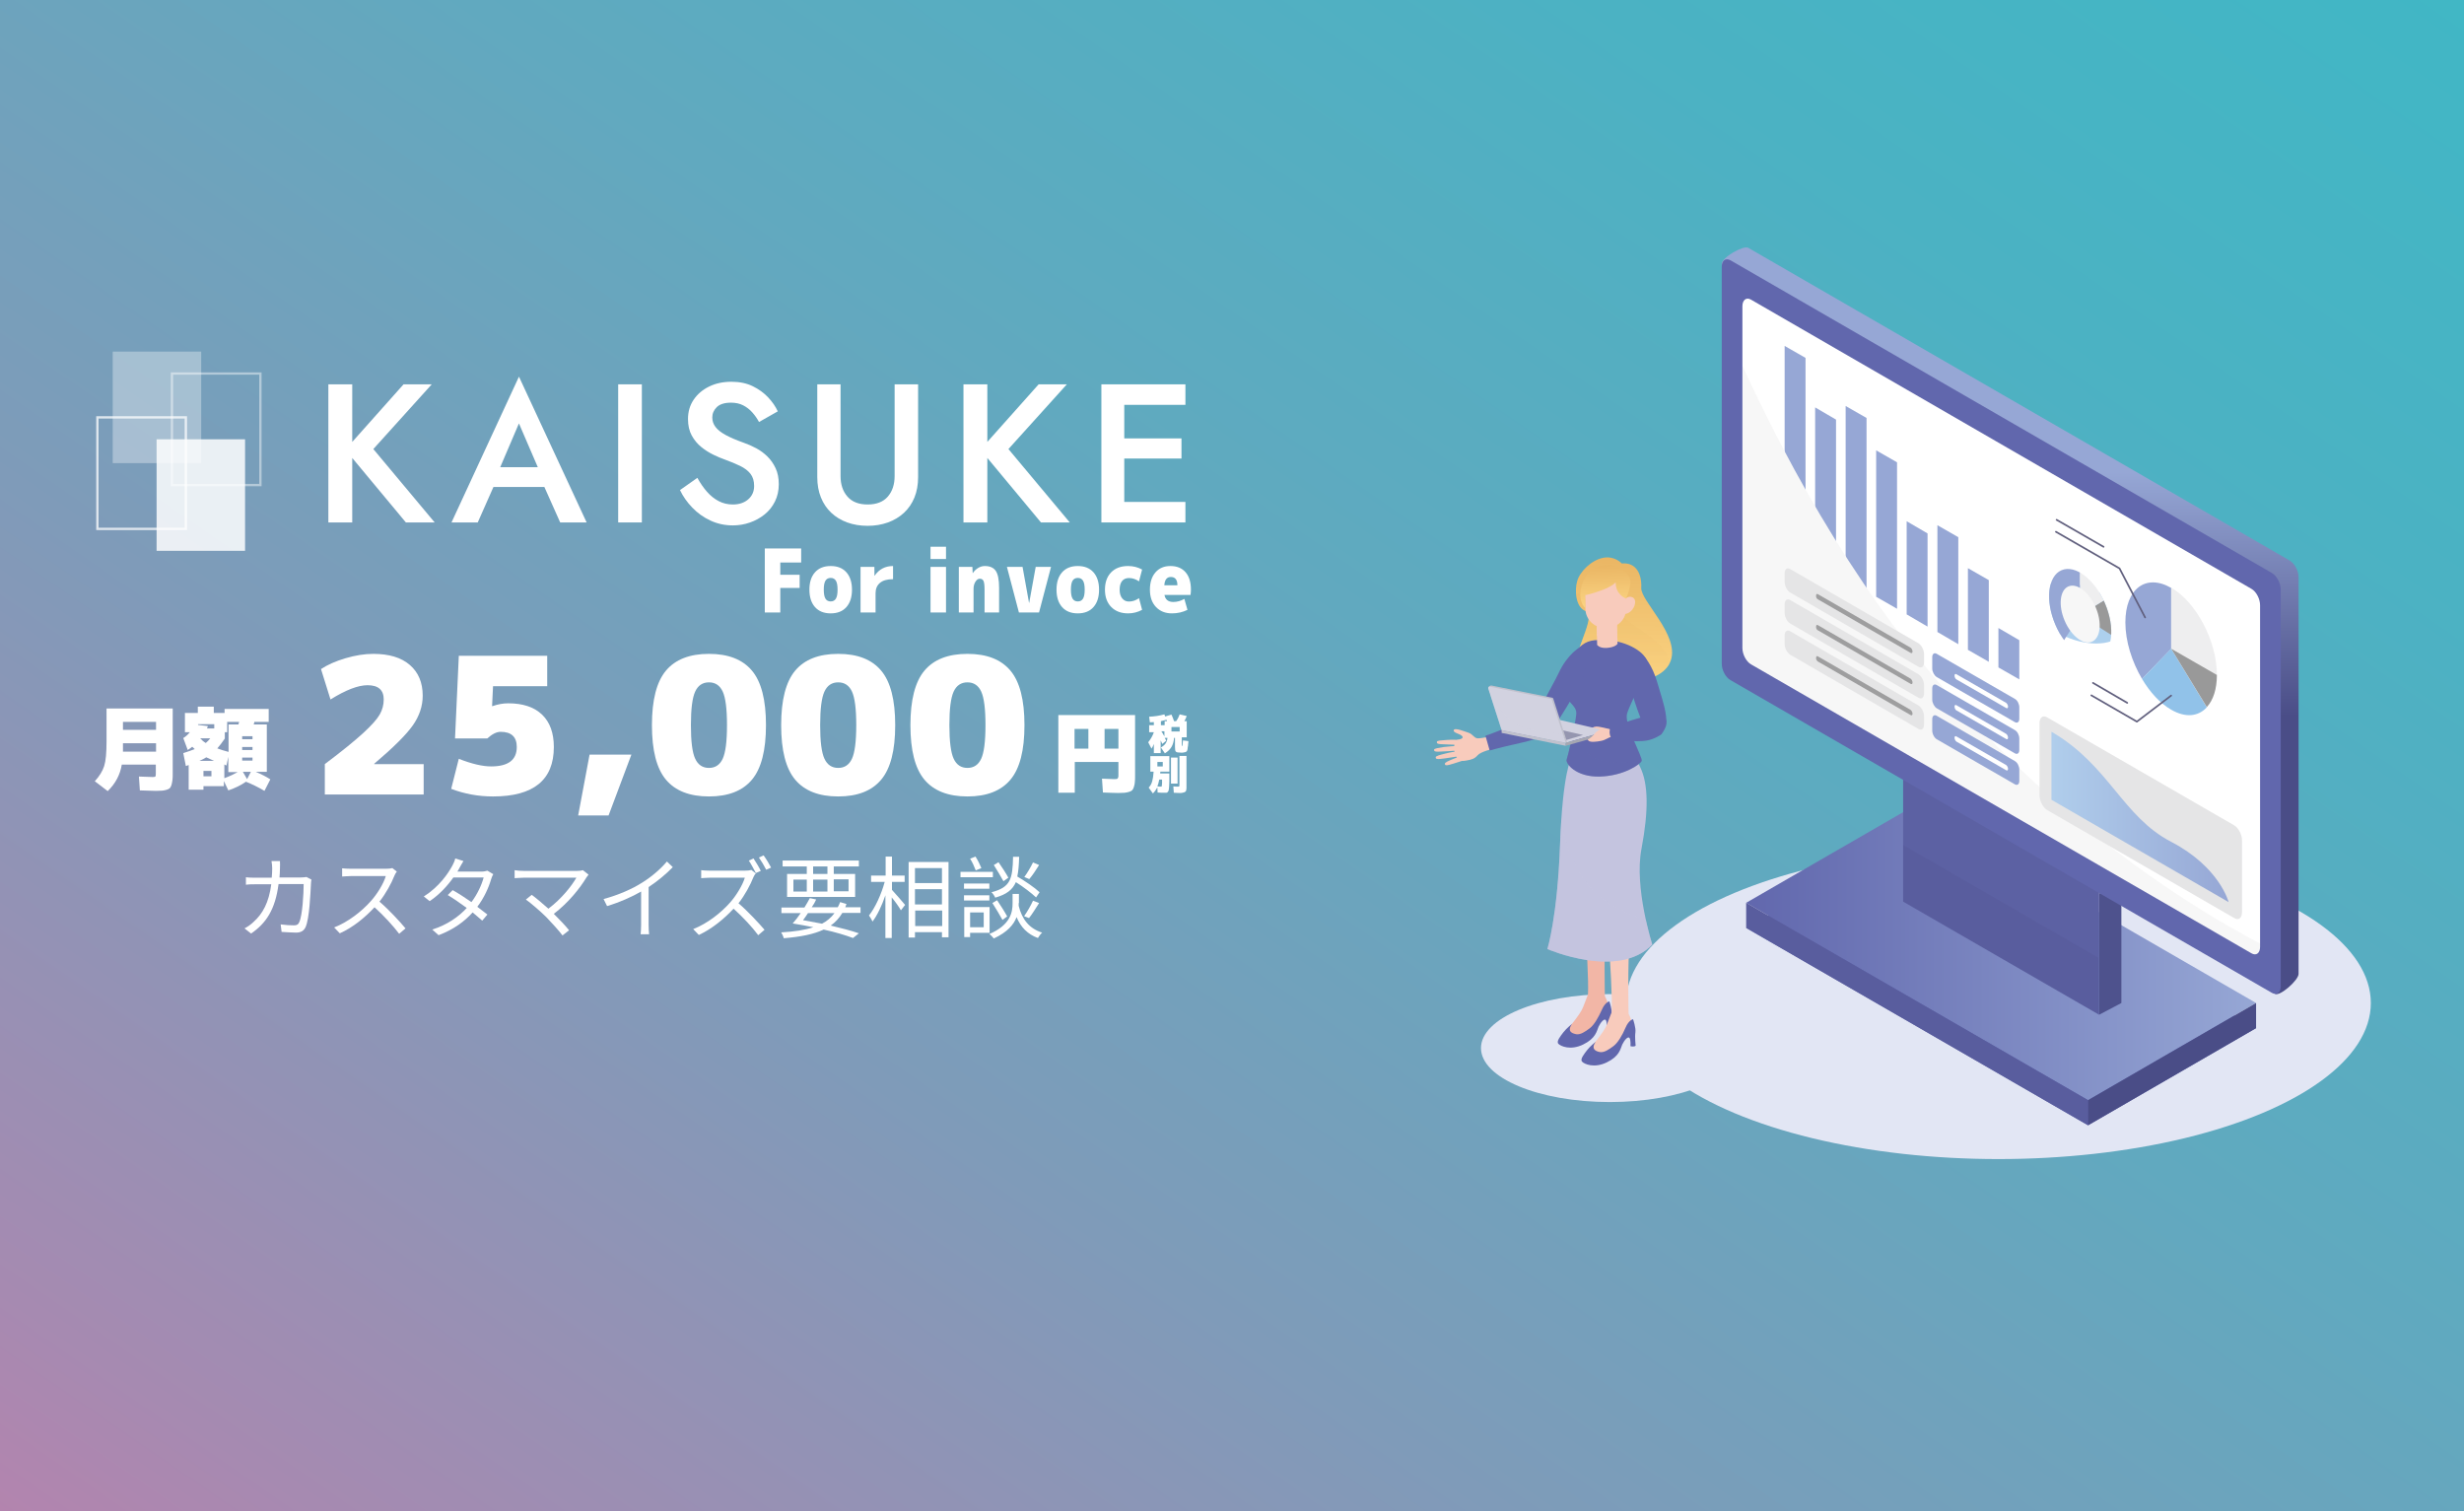<?xml version="1.0" encoding="utf-8"?>
<!-- Generator: Adobe Illustrator 28.1.0, SVG Export Plug-In . SVG Version: 6.00 Build 0)  -->
<svg version="1.1" id="レイヤー_1" xmlns="http://www.w3.org/2000/svg" xmlns:xlink="http://www.w3.org/1999/xlink" x="0px"
	 y="0px" viewBox="0 0 1050 644" style="enable-background:new 0 0 1050 644;" xml:space="preserve">
<rect x="0" y="0" width="1050" height="644" fill="#333333" stroke="none"/>
<style type="text/css">
	.st0{clip-path:url(#SVGID_00000091701692313401130080000002034283207180725138_);}
	.st1{fill:url(#SVGID_00000080925482735780360150000014108403850621495719_);}
	.st2{fill:#E2E6F4;}
	.st3{fill:#6167AD;}
	.st4{fill:url(#SVGID_00000034783996128837336820000004012827138727105468_);}
	.st5{fill:#4E528D;}
	.st6{fill:#595D9E;}
	.st7{opacity:0.35;fill:#6167AD;enable-background:new    ;}
	.st8{fill:url(#SVGID_00000083057758003723249420000014330480846360961673_);}
	.st9{fill:#FFFFFF;}
	.st10{fill:#96A7D5;}
	.st11{clip-path:url(#SVGID_00000005228986801632360020000001344682151087667615_);fill:#F7F7F7;}
	.st12{fill:#EEEEEF;}
	.st13{fill:#91C2E9;}
	.st14{fill:#999999;}
	.st15{fill:none;stroke:#61607E;stroke-width:0.731;stroke-linecap:round;stroke-linejoin:round;stroke-miterlimit:10;}
	.st16{clip-path:url(#SVGID_00000067937034061276782960000011666500086631257993_);fill:#ADD0EE;}
	.st17{clip-path:url(#SVGID_00000142174843279839756330000004787466393709560988_);fill:#96A7D5;}
	.st18{clip-path:url(#SVGID_00000071561556690368294380000014146980386754562724_);fill:#999999;}
	.st19{clip-path:url(#SVGID_00000170966361943516609450000007329074719279941306_);fill:#EEEEEF;}
	.st20{fill:#F7F7F7;}
	.st21{fill:#E5E5E6;}
	.st22{fill:#9E9E9F;}
	.st23{fill:url(#SVGID_00000179631523718554425540000017786950286544740776_);}
	.st24{fill:#4A4D87;}
	.st25{fill:#F2B6A6;}
	.st26{fill:#F8CBBC;}
	.st27{fill:#C4C4DF;}
	
		.st28{opacity:0.48;clip-path:url(#SVGID_00000059269920420024366370000001712694331801879178_);fill:#C4C4DF;enable-background:new    ;}
	.st29{fill:url(#SVGID_00000039092847927410530370000008740234841002692740_);}
	.st30{fill:url(#SVGID_00000166675025781354583890000018201594761476124576_);}
	
		.st31{opacity:0.3;clip-path:url(#SVGID_00000041273808014787271470000016406650331157549503_);fill:url(#SVGID_00000005268320517754509910000001279233243971910787_);enable-background:new    ;}
	
		.st32{opacity:0.32;clip-path:url(#SVGID_00000114776045807267948390000010307736716249936817_);fill:#6167AD;enable-background:new    ;}
	.st33{fill:url(#SVGID_00000109012262099189165120000001622642151718250894_);}
	.st34{fill:#D2D2E0;}
	.st35{fill:#9596AF;}
	.st36{fill:#C0C1CD;}
	
		.st37{opacity:0.42;clip-path:url(#SVGID_00000154385552250525597120000017581566926992536713_);fill:#D2D2E0;enable-background:new    ;}
	.st38{fill:#A6A7B2;}
	.st39{opacity:0.84;fill:#FFFFFF;}
	.st40{opacity:0.34;fill:#FFFFFF;}
	.st41{opacity:0.74;fill:none;stroke:#FFFFFF;stroke-miterlimit:10;}
	.st42{opacity:0.44;fill:none;stroke:#FFFFFF;stroke-miterlimit:10;}
</style>
<g>
	<g>
		<defs>
			<rect id="SVGID_1_" width="1050" height="644"/>
		</defs>
		<clipPath id="SVGID_00000056420211356812284690000006053273261287135671_">
			<use xlink:href="#SVGID_1_"  style="overflow:visible;"/>
		</clipPath>
		<g style="clip-path:url(#SVGID_00000056420211356812284690000006053273261287135671_);">
			
				<linearGradient id="SVGID_00000098926632490968116810000014659513177245061003_" gradientUnits="userSpaceOnUse" x1="-2872.667" y1="-1668.037" x2="-1876.255" y2="-305.919" gradientTransform="matrix(-1.069 5.551653e-03 5.294356e-03 1.02 -2015.225 1350.188)">
				<stop  offset="0" style="stop-color:#3ABAC7"/>
				<stop  offset="0.14" style="stop-color:#3EB8C6"/>
				<stop  offset="0.292" style="stop-color:#4BB2C3"/>
				<stop  offset="0.448" style="stop-color:#61A9BF"/>
				<stop  offset="0.608" style="stop-color:#7F9BB9"/>
				<stop  offset="0.771" style="stop-color:#A68AB1"/>
				<stop  offset="0.934" style="stop-color:#D575A7"/>
				<stop  offset="1" style="stop-color:#EA6BA3"/>
			</linearGradient>
			<polyline style="fill:url(#SVGID_00000098926632490968116810000014659513177245061003_);" points="-300.4,-261.9 1344.3,-270.5 
				1350.4,905.9 -294.3,914.5 			"/>
			<g>
				<ellipse class="st2" cx="851.6" cy="427.4" rx="158.7" ry="66.5"/>
				<polygon class="st3" points="744.1,395.4 889.8,479.5 961.4,438.1 815.8,354 				"/>
				
					<linearGradient id="SVGID_00000176027061221564894330000000973320715942036356_" gradientUnits="userSpaceOnUse" x1="-2120.579" y1="239.95" x2="-1903.279" y2="239.95" gradientTransform="matrix(-1 0 0 -1 -1159.179 646)">
					<stop  offset="0" style="stop-color:#96A7D5"/>
					<stop  offset="1" style="stop-color:#6167AD"/>
				</linearGradient>
				<polygon style="fill:url(#SVGID_00000176027061221564894330000000973320715942036356_);" points="744.1,384.7 889.8,468.8 
					961.4,427.4 815.8,343.3 				"/>
				<polygon class="st5" points="904,380.6 894.5,380.6 894.5,432.4 904,427.4 				"/>
				<polygon class="st6" points="811,384.2 894.5,432.4 894.5,371.2 811,323 				"/>
				<polygon class="st7" points="811,360.1 894.5,408.3 894.5,371.2 811,323 				"/>
				<g>
					
						<linearGradient id="SVGID_00000109016404072290077090000015654885798580136089_" gradientUnits="userSpaceOnUse" x1="-2015.779" y1="540.574" x2="-2015.779" y2="222.363" gradientTransform="matrix(-1 0 0 -1 -1159.179 646)">
						<stop  offset="0.301" style="stop-color:#96A7D5"/>
						<stop  offset="0.628" style="stop-color:#4A4D87"/>
					</linearGradient>
					<path style="fill:url(#SVGID_00000109016404072290077090000015654885798580136089_);" d="M741.3,277.5l-7.6-165.1
						c0-2.7,9.3-8,11.3-6.8l230.8,133.3c2,1.2,3.7,4.3,3.7,7V415c0,2.7-8,9.7-10,8.5L745,284.5C743,283.3,741.3,280.2,741.3,277.5z"
						/>
					<polygon class="st9" points="738.1,284.3 967.5,416.8 967.5,249.6 738.1,117.2 					"/>
					<g>
						<polygon class="st10" points="851.6,284.4 860.5,289.5 860.5,272.8 851.6,267.6 						"/>
						<polygon class="st10" points="838.6,276.9 847.5,282 847.5,247.2 838.6,242.1 						"/>
						<polygon class="st10" points="825.6,269.3 834.5,274.5 834.5,228.9 825.6,223.8 						"/>
						<polygon class="st10" points="812.5,261.8 821.4,267 821.4,227.3 812.5,222.1 						"/>
						<polygon class="st10" points="799.5,254.3 808.4,259.4 808.4,197 799.5,191.9 						"/>
						<polygon class="st10" points="786.5,246.8 795.4,251.9 795.4,178.1 786.5,173 						"/>
						<polygon class="st10" points="773.5,239.3 782.4,244.4 782.4,178.8 773.5,173.6 						"/>
						<polygon class="st10" points="760.5,231.8 769.4,236.9 769.4,152.5 760.5,147.4 						"/>
					</g>
					<g>
						<g>
							<defs>
								<polygon id="SVGID_00000003076285293488262300000007740802469312047804_" points="738.1,284.3 967.5,416.8 967.5,249.6 
									738.1,117.2 								"/>
							</defs>
							<clipPath id="SVGID_00000092442869216528224840000016785720846013508241_">
								<use xlink:href="#SVGID_00000003076285293488262300000007740802469312047804_"  style="overflow:visible;"/>
							</clipPath>
							<path style="clip-path:url(#SVGID_00000092442869216528224840000016785720846013508241_);fill:#F7F7F7;" d="M982.3,411.2
								c0,0-90.1-35.8-167.6-134.4S704.2,53,704.2,53l-2.3,257.6l293,160.7L982.3,411.2z"/>
						</g>
					</g>
					<path class="st3" d="M733.7,282.8V113.7c0-2.7,1.6-3.9,3.7-2.8l230.8,133.3c2,1.2,3.7,4.3,3.7,7v169.1c0,2.7-1.6,3.9-3.7,2.8
						L737.4,289.8C735.3,288.6,733.7,285.5,733.7,282.8z M963.1,403.5V257.9c0-2.7-1.6-5.8-3.7-7L746.2,127.7
						c-2-1.2-3.7,0.1-3.7,2.8v145.6c0,2.7,1.6,5.8,3.7,7l213.2,123.1C961.4,407.4,963.1,406.2,963.1,403.5z"/>
					<g>
						<g>
							<g>
								<path class="st12" d="M925.2,250.4c10.8,6.2,19.5,22.9,19.5,37.2l-19.5-11.2V250.4z"/>
								<path class="st10" d="M912.8,289.3c-4.3-7.3-7.1-16-7.1-24.1c0-14.3,8.7-20.9,19.5-14.7v26L912.8,289.3z"/>
								<path class="st13" d="M940.4,301.4c-3.6,3.9-9,4.6-15.2,1c-4.7-2.7-9-7.4-12.4-13.1l12.4-12.9L940.4,301.4z"/>
								<path class="st14" d="M925.2,276.4l19.5,11.2c0,6.1-1.6,10.8-4.3,13.7L925.2,276.4z"/>
							</g>
							<polyline class="st15" points="914.1,263.1 903.2,242.2 876.1,226.6 							"/>
							<line class="st15" x1="896.4" y1="233" x2="876.4" y2="221.5"/>
						</g>
						<polyline class="st15" points="925.2,296.4 910.6,307.5 891.2,296.3 						"/>
						<line class="st15" x1="906.5" y1="299.5" x2="891.9" y2="291"/>
					</g>
					<g>
						<g>
							<g>
								<defs>
									
										<ellipse id="SVGID_00000010297738623734150950000000687909469580913552_" transform="matrix(0.693 -0.721 0.721 0.693 83.052 719.182)" cx="886.51" cy="262.01" rx="11.5" ry="20.3"/>
								</defs>
								<clipPath id="SVGID_00000033364273621168540410000002962029177899666592_">
									<use xlink:href="#SVGID_00000010297738623734150950000000687909469580913552_"  style="overflow:visible;"/>
								</clipPath>
								
									<ellipse transform="matrix(0.92 -0.392 0.392 0.92 -31.831 368.046)" style="clip-path:url(#SVGID_00000033364273621168540410000002962029177899666592_);fill:#ADD0EE;" cx="886.46" cy="262.07" rx="11.5" ry="20.3"/>
							</g>
							<g>
								<defs>
									
										<ellipse id="SVGID_00000068647990822295094300000013842006456239236504_" transform="matrix(0.92 -0.392 0.392 0.92 -31.831 368.046)" cx="886.46" cy="262.07" rx="11.5" ry="20.3"/>
								</defs>
								<clipPath id="SVGID_00000128483378588907477280000014367155511861477790_">
									<use xlink:href="#SVGID_00000068647990822295094300000013842006456239236504_"  style="overflow:visible;"/>
								</clipPath>
								<polygon style="clip-path:url(#SVGID_00000128483378588907477280000014367155511861477790_);fill:#96A7D5;" points="
									886.4,239.5 886.4,262.1 875.8,278.7 863.9,235.7 								"/>
							</g>
							<g>
								<defs>
									
										<ellipse id="SVGID_00000014627630408417096390000004500195706850485158_" transform="matrix(0.92 -0.392 0.392 0.92 -31.831 368.046)" cx="886.46" cy="262.07" rx="11.5" ry="20.3"/>
								</defs>
								<clipPath id="SVGID_00000075851104460977140360000016025230467471975300_">
									<use xlink:href="#SVGID_00000014627630408417096390000004500195706850485158_"  style="overflow:visible;"/>
								</clipPath>
								<polygon style="clip-path:url(#SVGID_00000075851104460977140360000016025230467471975300_);fill:#999999;" points="
									886.4,262.1 903.7,273.1 898.4,254.7 								"/>
							</g>
							<g>
								<defs>
									
										<ellipse id="SVGID_00000098911036009089622270000006941486538586422705_" transform="matrix(0.92 -0.392 0.392 0.92 -31.831 368.046)" cx="886.46" cy="262.07" rx="11.5" ry="20.3"/>
								</defs>
								<clipPath id="SVGID_00000136382519380138387850000013586422257512352910_">
									<use xlink:href="#SVGID_00000098911036009089622270000006941486538586422705_"  style="overflow:visible;"/>
								</clipPath>
								<polygon style="clip-path:url(#SVGID_00000136382519380138387850000013586422257512352910_);fill:#EEEEEF;" points="
									886.4,239.5 886.4,262.1 898.4,254.7 								"/>
							</g>
						</g>
						
							<ellipse transform="matrix(0.92 -0.392 0.392 0.92 -31.831 368.046)" class="st20" cx="886.46" cy="262.07" rx="7.2" ry="12.8"/>
					</g>
					<g>
						<path class="st10" d="M825.3,288.5l33.3,19.2c1,0.6,1.9,0,1.9-1.4v-4.9c0-1.4-0.8-3-1.9-3.6l-33.3-19.2c-1-0.6-1.9,0-1.9,1.4
							v4.9C823.4,286.3,824.3,287.9,825.3,288.5z"/>
						<path class="st21" d="M762.9,252.5l54.6,31.6c1.3,0.8,2.4,0,2.4-1.8v-3.6c0-1.8-1.1-3.8-2.4-4.6l-54.6-31.6
							c-1.3-0.8-2.4,0-2.4,1.8v3.6C760.5,249.7,761.6,251.8,762.9,252.5z"/>
						<path class="st9" d="M833.7,289.5l21.2,12.2c0.5,0.3,0.8,0,0.8-0.6l0,0c0-0.6-0.4-1.3-0.8-1.6l-21.2-12.2
							c-0.5-0.3-0.8,0-0.8,0.6l0,0C832.9,288.6,833.3,289.3,833.7,289.5z"/>
						<path class="st22" d="M774.7,255.4l39.5,22.8c0.5,0.3,0.8,0,0.8-0.6l0,0c0-0.6-0.4-1.3-0.8-1.6l-39.5-22.8
							c-0.5-0.3-0.8,0-0.8,0.6l0,0C773.8,254.5,774.2,255.2,774.7,255.4z"/>
					</g>
					<g>
						<path class="st10" d="M825.3,301.8l33.3,19.2c1,0.6,1.9,0,1.9-1.4v-4.9c0-1.4-0.8-3-1.9-3.6l-33.3-19.2c-1-0.6-1.9,0-1.9,1.4
							v4.9C823.4,299.5,824.3,301.2,825.3,301.8z"/>
						<path class="st21" d="M762.9,265.7l54.6,31.6c1.3,0.8,2.4,0,2.4-1.8v-3.6c0-1.8-1.1-3.8-2.4-4.6l-54.6-31.6
							c-1.3-0.8-2.4,0-2.4,1.8v3.6C760.5,262.9,761.6,265,762.9,265.7z"/>
						<path class="st9" d="M833.7,302.7l21.2,12.2c0.5,0.3,0.8,0,0.8-0.6l0,0c0-0.6-0.4-1.3-0.8-1.6l-21.2-12.2
							c-0.5-0.3-0.8,0-0.8,0.6l0,0C832.9,301.8,833.3,302.5,833.7,302.7z"/>
						<path class="st22" d="M774.7,268.6l39.5,22.8c0.5,0.3,0.8,0,0.8-0.6l0,0c0-0.6-0.4-1.3-0.8-1.6l-39.5-22.8
							c-0.5-0.3-0.8,0-0.8,0.6l0,0C773.8,267.7,774.2,268.4,774.7,268.6z"/>
					</g>
					<g>
						<path class="st10" d="M825.3,315l33.3,19.2c1,0.6,1.9,0,1.9-1.4v-4.9c0-1.4-0.8-3-1.9-3.6L825.3,305c-1-0.6-1.9,0-1.9,1.4v4.9
							C823.4,312.8,824.3,314.4,825.3,315z"/>
						<path class="st21" d="M762.9,279l54.6,31.6c1.3,0.8,2.4,0,2.4-1.8v-3.6c0-1.8-1.1-3.8-2.4-4.6L762.9,269
							c-1.3-0.8-2.4,0-2.4,1.8v3.6C760.5,276.2,761.6,278.2,762.9,279z"/>
						<path class="st9" d="M833.7,316l21.2,12.2c0.5,0.3,0.8,0,0.8-0.6l0,0c0-0.6-0.4-1.3-0.8-1.6l-21.2-12.2
							c-0.5-0.3-0.8,0-0.8,0.6l0,0C832.9,315,833.3,315.7,833.7,316z"/>
						<path class="st22" d="M774.7,281.9l39.5,22.8c0.5,0.3,0.8,0,0.8-0.6l0,0c0-0.6-0.4-1.3-0.8-1.6l-39.5-22.8
							c-0.5-0.3-0.8,0-0.8,0.6l0,0C773.8,280.9,774.2,281.6,774.7,281.9z"/>
					</g>
					<path class="st21" d="M952.1,391.2l-79.7-46c-1.8-1.1-3.3-3.9-3.3-6.4v-30.6c0-2.5,1.5-3.6,3.3-2.5l79.7,46
						c1.8,1.1,3.3,3.9,3.3,6.4v30.6C955.4,391.2,953.9,392.3,952.1,391.2z"/>
					
						<linearGradient id="SVGID_00000054964575247375164730000013104756780772435082_" gradientUnits="userSpaceOnUse" x1="-2618.836" y1="1991.748" x2="-2531.654" y2="1991.748" gradientTransform="matrix(-0.866 -0.5 0 -1.155 -1318.212 1360.35)">
						<stop  offset="0" style="stop-color:#96A7D5"/>
						<stop  offset="1" style="stop-color:#B0CEEC"/>
					</linearGradient>
					<path style="fill:url(#SVGID_00000054964575247375164730000013104756780772435082_);" d="M874.2,311.8v29l75.5,43.6
						c0,0-3.8-14.9-24.5-25.7C904.5,348,898.7,326,874.2,311.8z"/>
				</g>
				<polygon class="st6" points="744.1,384.7 744.1,395.4 889.8,479.5 889.8,468.8 				"/>
				<polygon class="st24" points="961.4,427.4 961.4,438.1 889.8,479.5 889.8,468.8 				"/>
				<g>
					<ellipse class="st2" cx="686" cy="446.6" rx="54.9" ry="23"/>
					<g>
						<path class="st25" d="M683.9,424.5c0,0-0.5-21,0.5-32.1s-2.1-29.3-2.1-29.3l-9,0.9c0,0,4,48.7,3.4,59.5
							C676.1,434.3,683.9,424.5,683.9,424.5z"/>
						<path class="st25" d="M683.9,424.5c0,0,1.2,2.1,1.3,3.7s1,3.6-1,5.1s-3.8,2.4-5.2,4.8c-1.3,2.4-5.8,6.6-9.6,5.9
							s-4.7-1.5-3.2-3.3s7.2-8.3,8.4-11.5s2.2-5.6,2.2-5.6L683.9,424.5z"/>
						<path class="st3" d="M669.9,436.3c0,0-2.4,1.9-3.7,3.6s-3.1,3.9-2.1,4.9s5.1,2.9,10.5,0.3s5.8-5.7,6.6-7.6
							c0.9-1.9,2.5-3.7,3.1-2.8c0.6,0.9,0.4,3.5,0.4,3.5s1.6,0.4,2.2-0.2c0,0-0.4-3.8-0.1-5.7c0.3-1.9-1-5.6-1-5.6s-1.8,0.3-3.2,3.6
							c-1.5,3.3-3.3,6.5-5.2,7.9s-3.9,2.8-5.7,2.5C669.8,440.3,667.7,439.5,669.9,436.3z"/>
						<path class="st26" d="M694,432c0,0-0.5-21,0.5-32.1s-2.1-29.3-2.1-29.3l-9,0.9c0,0,4,48.7,3.4,59.5
							C686.2,441.8,694,432,694,432z"/>
						<path class="st27" d="M669.6,323c0,0-3.7,5.9-4.8,36.8s-5.4,44.6-5.4,44.6s30.2,13.2,44.7-1.9c0,0-7.8-24.3-4.6-40.8
							c3.1-16.5,2.9-27.8-0.6-34.9s-3.5-7.1-3.5-7.1L669.6,323z"/>
						<g>
							<g>
								<defs>
									<path id="SVGID_00000080199511153524710040000016839533639465384879_" d="M669.6,323c0,0-3.7,5.9-4.8,36.8
										s-5.4,44.6-5.4,44.6s30.2,13.2,44.7-1.9c0,0-7.8-24.3-4.6-40.8c3.1-16.5,2.9-27.8-0.6-34.9s-3.5-7.1-3.5-7.1L669.6,323z"/>
								</defs>
								<clipPath id="SVGID_00000011006352814298005800000002643079886804886157_">
									<use xlink:href="#SVGID_00000080199511153524710040000016839533639465384879_"  style="overflow:visible;"/>
								</clipPath>
								
									<path style="opacity:0.48;clip-path:url(#SVGID_00000011006352814298005800000002643079886804886157_);fill:#C4C4DF;enable-background:new    ;" d="
									M662.5,330.2c0,0,0.6,41,22.9,54.5c22.3,13.5,33.6,8.4,33.6,8.4l-12.4,29.7l-61.3-2.6L662.5,330.2z"/>
							</g>
						</g>
						<path class="st26" d="M694,432c0,0,1.2,2.1,1.3,3.7s1,3.6-1,5.1s-3.8,2.4-5.2,4.8c-1.3,2.4-5.8,6.6-9.6,5.9s-4.7-1.5-3.2-3.3
							s7.2-8.3,8.4-11.5s2.2-5.6,2.2-5.6L694,432z"/>
						<path class="st3" d="M680,443.9c0,0-2.4,1.9-3.7,3.6s-3.1,3.9-2.1,4.9c0.9,1,5.1,2.9,10.5,0.3s5.8-5.7,6.6-7.6
							c0.9-1.9,2.5-3.7,3.1-2.8c0.6,0.9,0.4,3.5,0.4,3.5s1.6,0.4,2.2-0.2c0,0-0.4-3.8-0.1-5.7c0.3-1.9-1-5.6-1-5.6s-1.8,0.3-3.2,3.6
							s-3.3,6.5-5.2,7.9s-3.9,2.8-5.7,2.5S677.8,447,680,443.9z"/>
						
							<linearGradient id="SVGID_00000055679586387033181640000007560639068069340317_" gradientUnits="userSpaceOnUse" x1="3250.975" y1="323.335" x2="3250.975" y2="323.335" gradientTransform="matrix(1 -0.026 -0.026 -1 -2557.188 680.019)">
							<stop  offset="0" style="stop-color:#E18296"/>
							<stop  offset="1" style="stop-color:#F2A59C"/>
						</linearGradient>
						<path style="fill:url(#SVGID_00000055679586387033181640000007560639068069340317_);" d="M684.4,272.2"/>
						
							<linearGradient id="SVGID_00000181080851022695943990000000333830326432171704_" gradientUnits="userSpaceOnUse" x1="3260.117" y1="357.623" x2="3257.582" y2="304.965" gradientTransform="matrix(1 -0.026 -0.026 -1 -2557.188 680.019)">
							<stop  offset="0" style="stop-color:#EAB664"/>
							<stop  offset="1" style="stop-color:#FBD482"/>
						</linearGradient>
						<path style="fill:url(#SVGID_00000181080851022695943990000000333830326432171704_);" d="M673.9,284.1
							c8.9,8.8,34.1,9.1,38.1-2.7c3.7-10.9-12.9-25.3-12.6-30.9c0.3-5.6-2-11-8.3-10.4c0,0-3-3.4-8-2.4s-9.9,5.9-11,9.9
							c-1.2,4-0.6,11.4,3.7,12.8c4.2,1.4-3.3,14.6-3.9,20.1C671.8,280.5,669,279.3,673.9,284.1z"/>
						<g>
							<g>
								<defs>
									<path id="SVGID_00000036929832861207811140000016369632149535304638_" d="M673.9,284.1c8.9,8.8,34.1,9.1,38.1-2.7
										c3.7-10.9-12.9-25.3-12.6-30.9c0.3-5.6-2-11-8.3-10.4c0,0-3-3.4-8-2.4s-9.9,5.9-11,9.9c-1.2,4-0.6,11.4,3.7,12.8
										c4.2,1.4-3.3,14.6-3.9,20.1C671.8,280.5,669,279.3,673.9,284.1z"/>
								</defs>
								<clipPath id="SVGID_00000138535576936511749870000016889495789670571409_">
									<use xlink:href="#SVGID_00000036929832861207811140000016369632149535304638_"  style="overflow:visible;"/>
								</clipPath>
								
									<linearGradient id="SVGID_00000150817811125550404400000001238873714253497273_" gradientUnits="userSpaceOnUse" x1="-1847.844" y1="468.814" x2="-1847.844" y2="426.762" gradientTransform="matrix(-1 -0.022 0.022 -1 -1171.243 679.458)">
									<stop  offset="0" style="stop-color:#EAB664"/>
									<stop  offset="1" style="stop-color:#FBD482"/>
								</linearGradient>
								
									<path style="opacity:0.3;clip-path:url(#SVGID_00000138535576936511749870000016889495789670571409_);fill:url(#SVGID_00000150817811125550404400000001238873714253497273_);enable-background:new    ;" d="
									M665.8,255.7c0,0,13.2-7.1,19.4-3.1c6.3,4,0.9,6.8,10.5,13.4c9.5,6.6,18,11.9,14.8,20.2c-3.2,8.2-36.8,7.2-36.8,7.2
									l-13-15.9L665.8,255.7z"/>
							</g>
						</g>
						<path class="st3" d="M684.9,272.8c8.6,0.4,16.7,5.4,17,9.5s-7.4,17.4-8.6,22c-1.1,4.6,6.8,18.5,6.3,19.9s-7.5,6.4-17.8,6.7
							c-10.3,0.3-14.7-5.6-14.2-7.2c0.6-1.6,3.7-15.1,4.1-19.3c0.4-4.3-4.7-4.9-4.9-10.3s2.2-14.4,6.4-18.4
							C676.3,272.8,679.1,272.5,684.9,272.8z"/>
						<g>
							<g>
								<defs>
									<path id="SVGID_00000028305968141349198370000013780616862215826816_" d="M684.9,272.8c8.6,0.4,16.7,5.4,17,9.5
										s-7.4,17.4-8.6,22c-1.1,4.6,6.8,18.5,6.3,19.9s-7.5,6.4-17.8,6.7c-10.3,0.3-14.7-5.6-14.2-7.2c0.6-1.6,3.7-15.1,4.1-19.3
										c0.4-4.3-4.7-4.9-4.9-10.3s2.2-14.4,6.4-18.4C676.3,272.8,679.1,272.5,684.9,272.8z"/>
								</defs>
								<clipPath id="SVGID_00000066479909218357056870000001975429121066862742_">
									<use xlink:href="#SVGID_00000028305968141349198370000013780616862215826816_"  style="overflow:visible;"/>
								</clipPath>
								
									<path style="opacity:0.32;clip-path:url(#SVGID_00000066479909218357056870000001975429121066862742_);fill:#6167AD;enable-background:new    ;" d="
									M669.2,304.1c0,0-0.5,9.1,6.7,16.3c7.3,7.1,23.7,3.9,23.7,3.9l-0.8,8.7l-28.8,5.3l-11.3-12.1L669.2,304.1z"/>
							</g>
						</g>
						<path class="st26" d="M680.4,265.3l0.2,9.5c0,0,0.9,1.4,3.8,1.3c2.9-0.1,4.5-1.1,4.9-1.8l-0.3-9.9L680.4,265.3z"/>
						<path class="st26" d="M680.4,265.3l0.1,5.4c0,0,1,1.7,3.9,1.6s4.7-1.8,4.7-1.8l-0.1-4.2L680.4,265.3z"/>
						<path class="st26" d="M685.1,267.5h-1.2c-4.4,0.1-8.1-3.4-8.3-7.8l-0.2-6.7c-0.1-4.4,3.4-8.1,7.8-8.3h1.2
							c4.4-0.1,8.1,3.4,8.3,7.8l0.2,6.7C693.1,263.7,689.5,267.4,685.1,267.5z"/>
						<path class="st26" d="M691.5,256.6c0,0,1.7-3.3,4.3-2c2.6,1.4-0.2,7.6-4.2,7L691.5,256.6z"/>
						<path class="st3" d="M700.9,280c0,0,3.2,3.6,5.2,10.4s4.9,15.1,3.6,17.8c-1.3,2.6-6.1,4.7-7.8,3.3c-1.8-1.4-7-16.8-7.2-19.6
							S695.4,279.3,700.9,280z"/>
						<g>
							<path class="st26" d="M634.6,313.9c0,0-3.6,0.8-5,0.7c-1.4-0.1-2-1.7-3.6-2.3c-1.6-0.5-6.1-2.4-6.5-1.2
								c-0.4,1.2,2.6,1.5,3.5,2.5c0.9,0.9-0.5,1.4-1.8,1.6s-2.1,3.3-1.1,6.1c1,2.8,2.1,3.2,4.6,2.8c2.5-0.4,3.7-0.8,5-2.3
								s6.4-2.7,6.4-2.7L634.6,313.9z"/>
							<path class="st26" d="M621.5,315.3c0,0-2.6-0.2-4.9,0s-4.2,0.2-4.3,0.8c-0.1,0.7,0.3,0.9,1.7,1s7.1,0.3,7.1,0.3L621.5,315.3z
								"/>
							<path class="st26" d="M620.2,317.9c0,0-2.6,0.1-4.9,0.4c-2.3,0.4-4.2,0.6-4.2,1.2s0.4,0.8,1.8,0.8s7-0.4,7-0.4L620.2,317.9z"
								/>
							<path class="st26" d="M620.7,320.2c0,0-2.6,0.3-4.8,0.9c-2.3,0.6-4.1,1-4.1,1.6c0,0.7,0.5,0.8,1.9,0.7s7-1,7-1L620.7,320.2z"
								/>
							<path class="st26" d="M624.2,321.7c0,0-2.5,0.7-4.7,1.6s-3.9,1.6-3.8,2.2c0.1,0.7,0.6,0.7,1.9,0.4c1.3-0.3,6.7-2.1,6.7-2.1
								L624.2,321.7z"/>
						</g>
						<path class="st3" d="M673.3,275.8c0,0-5.3,2.7-9.2,11.2c-2.5,5.3-10.5,18.4-10.1,21.7s3.5,4.4,5.8,3.6
							c2.3-0.9,13.9-21.4,13.9-21.4S678.9,277.7,673.3,275.8z"/>
						<path class="st3" d="M633,313.5c3.4-0.9,18.8-8,23.2-6.7s5.2,3.3,3.5,5.4s-9.5,3.9-14.9,5.1s-10,2.5-10,2.5L633,313.5z"/>
						
							<linearGradient id="SVGID_00000106122681105506307770000006752624219308181930_" gradientUnits="userSpaceOnUse" x1="3251.239" y1="354.695" x2="3251.239" y2="336.66" gradientTransform="matrix(1 -0.026 -0.026 -1 -2557.188 680.019)">
							<stop  offset="0" style="stop-color:#EAB664"/>
							<stop  offset="1" style="stop-color:#FBD482"/>
						</linearGradient>
						<path style="fill:url(#SVGID_00000106122681105506307770000006752624219308181930_);" d="M688.5,248.1c0,0-0.8,1.4-5.4,3.2
							s-7.6,2.3-7.6,2.3l0.1,5.5c0,0-2.2-1.6-2.2-5.9c0.1-4.3,2.8-11.2,9.3-12.2s8,1.7,8,1.7s4.9,2,4,6.6s-1.9,5.7-1.9,5.7
							S688.4,253.4,688.5,248.1z"/>
						<path class="st26" d="M685.9,310.7c0,0-4.4-1.2-5.7-1.1s-2.4,0.7-1.9,1.4c0.2,0.2,1.8-0.2,2.8,0c0.2,0,0.9,0.2,1.3,0.3
							c1,0.2,1.6,0.1,1.6,0.1L685.9,310.7z"/>
						<g>
							<polygon class="st34" points="684.9,311.5 660.4,305.8 639.9,311.1 667.2,316.5 							"/>
							<polygon class="st35" points="674.6,313.2 655.8,308.9 645.5,311 667.5,315.3 							"/>
							<path class="st36" d="M640.5,310.6l26.7,5.9l0.6-0.2l-5.9-18.6c-0.1-0.2-0.2-0.4-0.5-0.4l-25.9-5.2c-0.4-0.1-1.4,0.6-1.3,1
								L640.5,310.6z"/>
							<path class="st34" d="M639.9,311.1l27.3,5.4l-5.9-18.3c-0.1-0.2-0.2-0.4-0.5-0.4l-25.9-5.2c-0.4-0.1-0.8,0.3-0.7,0.8
								L639.9,311.1z"/>
							<g>
								<g>
									<defs>
										<path id="SVGID_00000062180722147698539900000018065482537665476266_" d="M639.9,311.1l27.3,5.4l-5.9-18.3
											c-0.1-0.2-0.2-0.4-0.5-0.4l-25.9-5.2c-0.4-0.1-0.8,0.3-0.7,0.8L639.9,311.1z"/>
									</defs>
									<clipPath id="SVGID_00000098220420921731076020000012817043497264225453_">
										<use xlink:href="#SVGID_00000062180722147698539900000018065482537665476266_"  style="overflow:visible;"/>
									</clipPath>
									
										<path style="opacity:0.42;clip-path:url(#SVGID_00000098220420921731076020000012817043497264225453_);fill:#D2D2E0;enable-background:new    ;" d="
										M668.7,312.6c0,0-15.8,0.6-23.7-4.8s-12.7-17.1-12.7-17.1l-0.7,18.4l14.8,11.9l21.4-0.7L668.7,312.6z"/>
								</g>
							</g>
							<polygon class="st36" points="639.9,312.3 667.2,317.8 667.2,316.5 639.9,311.1 							"/>
							<polygon class="st38" points="667.2,317.8 684.9,312.8 684.9,311.5 667.2,316.5 							"/>
						</g>
						<path class="st26" d="M681.9,310.8c0,0-1.8,0.9-2.5,2c-0.4,0.6-2.1,2.1-2.6,2.2c-0.3,0.1-0.4,0,0.1,0.6
							c0.8,0.8,3.3,0.5,5.4,0.1c2.1-0.4,3.2-1.6,4.2-1.6s1.3-0.1,1.3-0.1l-0.8-3.2l-1.3-0.1L681.9,310.8z"/>
						<path class="st3" d="M708,312.9c0,0-2.8,2.1-6.5,2.7s-14.2-0.1-14.2-0.1s-2.3-2.4-1-5.5c0,0,15-5.7,20.9-5.7
							C707.1,304.3,713.4,305.5,708,312.9z"/>
					</g>
				</g>
			</g>
			<g>
				<g>
					<path class="st9" d="M119.3,370c0,1.4-0.1,2.7-0.2,3.9h9.1c1,0,1.8-0.1,2.4-0.2l2.1,1.1c-0.1,0.6-0.2,1.4-0.2,1.9
						c-0.2,3.7-0.6,14.7-2.3,18.4c-0.8,1.6-2,2.3-4.1,2.3c-1.9,0-4.1-0.2-6.1-0.3l-0.4-3.2c2.1,0.3,4.1,0.4,5.7,0.4
						c1.1,0,1.8-0.3,2.2-1.3c1.4-2.9,1.9-12.3,1.9-16.3h-10.7c-1.4,10.9-5.3,16.7-11.7,21.1l-2.8-2.2c1.2-0.6,2.8-1.7,3.9-2.8
						c3.8-3.4,6.5-8.2,7.5-16h-6.4c-1.5,0-3,0-4.4,0.2v-3.2c1.3,0.2,2.9,0.2,4.3,0.2h6.7c0.1-1.2,0.2-2.5,0.2-3.9
						c0-0.8-0.1-2.2-0.3-3.2h3.6C119.4,367.8,119.3,369.1,119.3,370z"/>
					<path class="st9" d="M168.1,373.1c-1.3,3.3-3.7,7.7-6.4,11.1c4,3.4,8.6,8.4,11.1,11.4l-2.7,2.3c-2.5-3.3-6.6-7.8-10.5-11.3
						c-4.1,4.4-9.2,8.6-14.8,11.1l-2.4-2.5c6.1-2.4,11.8-6.9,15.7-11.3c2.6-2.9,5.4-7.4,6.3-10.6h-14.8c-1.3,0-3.4,0.2-3.8,0.2V370
						c0.5,0.1,2.7,0.2,3.8,0.2h14.7c1.3,0,2.2-0.1,2.9-0.3l1.9,1.5C168.8,371.7,168.3,372.6,168.1,373.1z"/>
					<path class="st9" d="M195.7,370c-0.2,0.5-0.5,0.9-0.8,1.4h10.3c1,0,1.9-0.2,2.5-0.4l2.5,1.5c-0.3,0.5-0.7,1.4-0.9,2.1
						c-1,3.5-3,8-5.9,11.8c1.6,1.2,3.1,2.4,4.3,3.3l-2.2,2.6c-1.1-1-2.6-2.2-4.1-3.5c-3.4,3.8-8.1,7.3-14.5,9.7l-2.7-2.4
						c6.4-2,11.3-5.5,14.7-9.2c-2.7-2-5.6-4-8.1-5.5l2.1-2.1c2.5,1.4,5.4,3.3,8,5.1c2.5-3.3,4.4-7.4,5.2-10.5h-12.9
						c-2.4,3.4-5.8,7.2-10.1,10.1l-2.5-2c6.5-4.1,10.4-9.8,12.2-13.2c0.4-0.7,1-2,1.2-3l3.5,1.1C196.8,368,196.1,369.3,195.7,370z"
						/>
					<path class="st9" d="M249.9,373.9c-2.7,4.5-7.6,10.7-13.9,15.5c2.3,2.3,5,5.1,6.5,7l-2.8,2.2c-1.4-1.9-4.5-5.3-6.9-7.8
						c-2.3-2.3-6.7-6.1-8.7-7.5l2.5-2c1.4,1,4.5,3.6,7.1,5.9c5.6-4.2,10-9.8,11.9-13.2h-22.4c-1.5,0-3.1,0.2-3.9,0.2v-3.4
						c1.1,0.2,2.5,0.3,3.9,0.3h22.7c1.1,0,1.9-0.1,2.5-0.3l2.4,1.9C250.4,373.2,250.1,373.6,249.9,373.9z"/>
					<path class="st9" d="M273.8,376c4-2.5,7.8-5.8,10.4-8.9l2.5,2.4c-2.9,3-6.4,5.9-10.3,8.5v16c0,1.4,0.1,3.3,0.2,4.1H273
						c0.1-0.7,0.2-2.6,0.2-4.1v-14.1c-4,2.3-9.2,4.6-14.5,6.2l-1.5-3C263.8,381.3,269.6,378.7,273.8,376z"/>
					<path class="st9" d="M321.1,373.7c-1.3,3.3-3.7,7.8-6.4,11.2c4,3.4,8.6,8.4,11.1,11.3l-2.7,2.3c-2.5-3.4-6.6-7.8-10.5-11.3
						c-4.1,4.4-9.2,8.6-14.8,11.2l-2.4-2.5c6.1-2.4,11.8-6.9,15.7-11.3c2.6-2.9,5.4-7.5,6.3-10.6h-14.8c-1.3,0-3.4,0.2-3.8,0.2v-3.4
						c0.5,0.1,2.7,0.2,3.8,0.2h14.7c1.3,0,2.2-0.1,2.9-0.3l1.9,1.5C321.8,372.4,321.3,373.2,321.1,373.7z M324.2,371.1l-2.1,0.9
						c-0.8-1.5-2-3.8-3-5.3l2-0.9C322.1,367.3,323.5,369.6,324.2,371.1z M328.6,369.7l-2.1,0.9c-0.8-1.6-2.1-3.8-3.1-5.2l2-0.9
						C326.5,366,327.9,368.3,328.6,369.7z"/>
					<path class="st9" d="M358.9,389.1c-1.3,2.1-2.9,3.9-4.9,5.3c4.6,1.1,8.9,2.2,12,3.3l-2.5,2c-3.2-1.2-7.5-2.5-12.5-3.6
						c-4.2,2-9.8,3.1-17,3.7c-0.2-0.8-0.7-1.8-1.1-2.5c5.6-0.3,10.1-1,13.7-2.2c-2.9-0.6-5.8-1.1-8.8-1.6c1.1-1.2,2.3-2.8,3.4-4.4
						H333v-2.4h9.8c0.9-1.4,1.6-2.7,2.3-4l2.7,0.6c-0.5,1.1-1.1,2.2-1.9,3.3H357c0.4-0.7,0.7-1.4,1-2.2l2.7,0.8
						c-0.2,0.5-0.3,1-0.5,1.4h6.5v2.4h-7.8V389.1z M343.8,369.2h-10.3v-2.5H366v2.5h-10.7v3.2h9.1v9.8h-29v-9.8h8.4V369.2z
						 M338.1,379.9h5.7v-5.1h-5.7V379.9z M344.3,389.1c-0.7,1.1-1.4,2.1-2.1,3c2.7,0.5,5.4,1,8.1,1.5c2.1-1.1,3.9-2.6,5.3-4.5H344.3
						z M352.6,369.2h-6.1v3.2h6.1V369.2z M346.5,379.9h6.1v-5.1h-6.1V379.9z M355.3,374.7v5.1h6.3v-5.1H355.3z"/>
					<path class="st9" d="M380.1,379.2c1.3,1.4,4.8,5.4,5.6,6.4l-1.8,2.3c-0.7-1.3-2.4-3.7-3.9-5.5v17.3h-2.7v-18.2
						c-1.5,4.4-3.5,8.6-5.5,11.2c-0.3-0.8-1-1.9-1.5-2.6c2.6-3.2,5.3-9.1,6.7-14.3h-5.8v-2.7h6.2V365h2.7v8.1h5.4v2.7h-5.4
						L380.1,379.2L380.1,379.2z M404.2,367.3v32.1h-2.8v-2.2h-11.5v2.3h-2.7v-32.2L404.2,367.3L404.2,367.3z M389.9,369.9v6.4h11.5
						v-6.4H389.9z M389.9,385.4h11.5v-6.5h-11.5V385.4z M401.5,394.6V388H390v6.6H401.5z"/>
					<path class="st9" d="M423.1,373.8h-13.8v-2.3h13.8V373.8z M410.8,378.7v-2.2h10.8v2.2H410.8z M421.6,383.7h-10.8v-2.2h10.8
						V383.7z M413.4,397.5v1.8h-2.5v-12.8h10.8v11H413.4z M415.8,370.9c-0.5-1.3-1.4-3.5-2.4-5l2.3-0.9c1,1.6,2,3.6,2.5,4.9
						L415.8,370.9z M413.4,388.8v6.3h5.8v-6.3H413.4z M434.1,384.8c0,0.4,0,0.8,0,1.2c1.4,5.7,4.5,9.7,10,11.4
						c-0.6,0.5-1.4,1.6-1.8,2.3c-4.4-1.6-7.3-4.6-9.1-8.9c-1.2,3.2-3.9,6.4-9.7,9.1c-0.4-0.5-1.2-1.4-1.9-1.9
						c9.1-3.9,9.9-9.4,9.9-13.1v-4h2.7v3.9H434.1z M441.5,382.4c-1.9-1.8-5.4-4.5-8.6-6.5c-1.4,3.2-3.9,5.2-8.8,6.6
						c-0.3-0.7-1-1.8-1.6-2.3c8.2-2.1,9-5.7,9.2-15.1h2.6c-0.1,3.4-0.3,6.1-0.8,8.4c3.4,2,7.4,4.7,9.5,6.7L441.5,382.4z M427.2,392
						c-1-1.8-2.8-4.9-4.3-7.2l2-1.2c1.5,2.2,3.4,5.2,4.3,6.9L427.2,392z M427.6,375.5c-0.9-1.7-2.7-4.7-4.1-6.9l2-1.2
						c1.5,2.1,3.3,4.9,4.2,6.6L427.6,375.5z M436.4,390.4c1.3-1.8,2.9-4.6,3.8-6.6l2.6,1c-1.4,2.2-3,4.8-4.3,6.4L436.4,390.4z
						 M442.8,368.6c-1.3,2.1-2.9,4.5-4.2,6l-2.1-0.9c1.2-1.6,2.8-4.3,3.7-6.2L442.8,368.6z"/>
				</g>
				<g>
					<g>
						<g>
							<g>
								<path class="st9" d="M45.9,337.1l-5.5-4.2c2-2.2,3.3-4.3,4-6.5s1-5.7,1-10.4v-14.1h28.2v27.4c0,1.3,0,2.3-0.1,3
									s-0.2,1.4-0.4,2.1c-0.2,0.6-0.4,1.1-0.7,1.4c-0.3,0.3-0.7,0.5-1.3,0.7c-0.6,0.2-1.2,0.3-1.9,0.4c-0.7,0-1.6,0.1-2.8,0.1
									c-1.1,0-3.4-0.1-6.8-0.2l-0.4-5.9c3.3,0.1,5.3,0.2,5.9,0.2s1-0.1,1.1-0.2s0.2-0.5,0.2-1.1v-4H51.9
									C51.2,330.1,49.2,333.9,45.9,337.1z M52.4,311h14.1v-3.4H52.4V311z M52.4,316.6v2.7v1h14.1v-3.6H52.4V316.6z"/>
								<path class="st9" d="M86.7,335.2v1.3h-6.3V326c-0.1,0-0.3,0.1-0.6,0.2c-0.3,0.1-0.4,0.2-0.6,0.2l-1.1-5.5
									c2-0.6,3.6-1.2,4.9-1.7c-0.5-0.5-0.9-0.8-1.1-1c-0.5,0.4-1.1,0.9-1.9,1.4l-1.9-5.1c1-0.6,1.9-1.4,2.8-2.5h-2.1v-8.2h5.5
									v-2.7h6.8v2.7h4.6v-1.7h18.8v5.5h-6.1c-0.1,0.5-0.2,0.9-0.3,1.1h5.6v20.2H109c2.4,1,4.5,2.1,6.2,3.2l-2.5,4.9
									c-2.7-1.6-5.4-2.9-7.9-3.9c-2.1,1.5-4.6,2.7-7.5,3.7l-1.9-4v2.2h-8.7V335.2z M91.2,308.6h-6.8v0.3l4.2,0.5
									c-0.1,0.1-0.1,0.3-0.2,0.5s-0.2,0.4-0.2,0.5h3.1v-1.8H91.2z M91.2,324.2c-1.3-0.6-2.4-1.1-3.3-1.5c-0.8,0.5-1.7,1-2.9,1.5
									H91.2z M87.7,316.6c0.7-0.6,1.3-1.2,1.9-2h-4.3C86,315.4,86.8,316.1,87.7,316.6z M86.7,330.8h3.4v-2.3h-3.4V330.8z
									 M92.6,318.9c1.3,0.5,2.9,1,4.8,1.5v-11.7h4.2l0.3-1.1h-5.1v4.4h-1v2.7C94.7,316.3,93.6,317.8,92.6,318.9z M95.6,325.8v5.8
									c2.2-0.8,4.1-1.7,5.7-2.6h-4v-6.5l-0.8,3.7c-0.1-0.1-0.3-0.1-0.5-0.2C95.9,325.8,95.7,325.8,95.6,325.8z M103.2,315h4.4
									v-1.3h-4.4V315z M103.2,318.3v1.3h4.4v-1.3H103.2z M103.2,322.8v1.3h4.4v-1.3H103.2z M105.3,332l1.6-3.1h-3.4L105.3,332z"/>
							</g>
							<g>
								<path class="st9" d="M138.41,325.6c7.24-5.45,12.66-9.84,16.28-13.16c3.62-3.32,5.99-5.98,7.13-7.98
									c1.13-2,1.7-4.13,1.7-6.4c0-4.05-2.3-6.08-6.89-6.08c-4.05,0-9.31,2.03-15.79,6.08l-4.05-12.96
									c2.75-1.83,6.24-3.37,10.45-4.62c4.21-1.24,8.15-1.86,11.83-1.86c6.75,0,11.95,1.58,15.59,4.74
									c3.65,3.16,5.47,7.52,5.47,13.08c0,4.43-1.4,8.64-4.21,12.64c-2.81,4-8.29,9.45-16.44,16.36v0.16h21.06v12.96h-42.12V325.6z
									"/>
								<path class="st9" d="M209.69,300.9h0.16c2.32-0.81,4.56-1.21,6.72-1.21c6.26,0,11.07,1.61,14.42,4.82
									c3.35,3.21,5.02,7.82,5.02,13.81c0,14.04-8.64,21.06-25.92,21.06c-6.21,0-12.15-1.08-17.82-3.24l3.24-12.8
									c5.51,2.16,10.1,3.24,13.77,3.24c7.29,0,10.94-2.75,10.94-8.26c0-4.32-2.3-6.48-6.89-6.48c-1.73,0-3.62,0.95-5.67,2.83
									H193.9l1.62-35.23h37.67v12.96H210.1L209.69,300.9z"/>
								<path class="st9" d="M259.34,347.47h-12.96l4.86-25.92h17.82L259.34,347.47z"/>
								<path class="st9" d="M320.42,332.25c-4,4.75-10.1,7.13-18.31,7.13c-8.21,0-14.31-2.38-18.31-7.13
									c-4-4.75-5.99-12.5-5.99-23.25c0-10.75,2-18.49,5.99-23.25c4-4.75,10.1-7.13,18.31-7.13c8.21,0,14.31,2.38,18.31,7.13
									c4,4.75,5.99,12.5,5.99,23.25C326.41,319.75,324.41,327.49,320.42,332.25z M296.24,323.29c1.21,2.62,3.17,3.93,5.87,3.93
									c2.7,0,4.66-1.31,5.87-3.93c1.21-2.62,1.82-7.38,1.82-14.3c0-6.91-0.61-11.68-1.82-14.3c-1.21-2.62-3.17-3.93-5.87-3.93
									c-2.7,0-4.66,1.31-5.87,3.93c-1.21,2.62-1.82,7.38-1.82,14.3C294.41,315.91,295.02,320.68,296.24,323.29z"/>
								<path class="st9" d="M375.49,332.25c-4,4.75-10.1,7.13-18.31,7.13c-8.21,0-14.31-2.38-18.31-7.13
									c-4-4.75-5.99-12.5-5.99-23.25c0-10.75,2-18.49,5.99-23.25c4-4.75,10.1-7.13,18.31-7.13c8.21,0,14.31,2.38,18.31,7.13
									c4,4.75,5.99,12.5,5.99,23.25C381.49,319.75,379.49,327.49,375.49,332.25z M351.32,323.29c1.21,2.62,3.17,3.93,5.87,3.93
									c2.7,0,4.66-1.31,5.87-3.93c1.21-2.62,1.82-7.38,1.82-14.3c0-6.91-0.61-11.68-1.82-14.3c-1.21-2.62-3.17-3.93-5.87-3.93
									c-2.7,0-4.66,1.31-5.87,3.93c-1.21,2.62-1.82,7.38-1.82,14.3C349.49,315.91,350.1,320.68,351.32,323.29z"/>
								<path class="st9" d="M430.57,332.25c-4,4.75-10.1,7.13-18.31,7.13c-8.21,0-14.31-2.38-18.31-7.13
									c-4-4.75-5.99-12.5-5.99-23.25c0-10.75,2-18.49,5.99-23.25c4-4.75,10.1-7.13,18.31-7.13c8.21,0,14.31,2.38,18.31,7.13
									c4,4.75,5.99,12.5,5.99,23.25C436.57,319.75,434.57,327.49,430.57,332.25z M406.39,323.29c1.21,2.62,3.17,3.93,5.87,3.93
									c2.7,0,4.66-1.31,5.87-3.93c1.21-2.62,1.82-7.38,1.82-14.3c0-6.91-0.61-11.68-1.82-14.3c-1.21-2.62-3.17-3.93-5.87-3.93
									c-2.7,0-4.66,1.31-5.87,3.93c-1.21,2.62-1.82,7.38-1.82,14.3C404.57,315.91,405.18,320.68,406.39,323.29z"/>
							</g>
							<g>
								<g>
									<path class="st9" d="M476.6,330.6v-5.9H458v13.1h-7v-33.1h32.7v25.5c0,1.3,0,2.3-0.1,3c0,0.7-0.2,1.4-0.4,2.1
										c-0.2,0.6-0.4,1.1-0.7,1.4c-0.3,0.3-0.7,0.5-1.3,0.7c-0.6,0.2-1.2,0.3-1.9,0.4c-0.7,0-1.6,0.1-2.8,0.1
										c-1.4,0-3.6-0.1-6.5-0.2l-0.4-5.9c3.3,0.1,5.1,0.2,5.3,0.2c0.8,0,1.2-0.1,1.3-0.2S476.6,331.3,476.6,330.6z M463.8,310.6
										h-5.9v8.4h5.9V310.6z M470.7,310.6v8.4h5.9v-8.4H470.7z"/>
								</g>
							</g>
						</g>
					</g>
					<g>
						<path class="st9" d="M502.7,304.4l3,0.7c-0.2,0.7-0.6,1.4-1,2.2h1v6.9h-2.1v3.4c0,0.2,0.1,0.3,0.2,0.3s0.2-0.8,0.3-2.4
							l2.3,0.3c0,0.6,0,1-0.1,1.3c0,0.3,0,0.6-0.1,1s-0.1,0.7-0.1,0.8c0,0.2-0.1,0.3-0.1,0.6c-0.1,0.2-0.1,0.4-0.2,0.5
							s-0.1,0.2-0.3,0.3c-0.2,0.1-0.3,0.2-0.4,0.2s-0.3,0-0.5,0.1c-0.2,0-0.4,0.1-0.6,0.1s-0.4,0-0.8,0c-1.1,0-1.8-0.1-2.1-0.4
							c-0.3-0.3-0.4-0.9-0.4-2v-3.9h-0.4c-0.1,1.6-0.5,2.9-1.1,3.9s-1.5,1.9-2.8,2.7l-1.7-2.5c0.9-0.5,1.6-1.1,2-1.7
							s0.7-1.4,0.8-2.4h-1.2c0.2,0.3,0.4,0.7,0.7,1.2l-1.7,1.4c-0.1-0.2-0.2-0.5-0.4-0.9c-0.2-0.4-0.3-0.6-0.3-0.6v5.4h-2.9V317
							c-0.3,0.8-0.6,1.4-1,2l-1.4-2.7c1.1-1.4,1.9-2.8,2.4-4.3h-2v-3h2v-1.3c-0.7,0-1.3,0.1-1.7,0.1l-0.3-2.4c2.2-0.1,4.4-0.4,6.5-1
							l0.3,0.9l2.7-0.8c0.4,0.9,0.8,1.8,1.1,2.8h0.9C502,306.2,502.4,305.2,502.7,304.4z M497.3,307.2c0,0,0-0.1-0.1-0.2
							c0-0.1-0.1-0.2-0.1-0.3c-0.7,0.2-1.5,0.4-2.4,0.6v1.7h1.6v-1.7h1V307.2z M496.2,313.8v-2.2h-1.3
							C495.4,312.4,495.9,313.2,496.2,313.8z M499.2,311.7h3.5v-1.9h-3.5V311.7z"/>
						<path class="st9" d="M494.4,329.6h3.9c0,1.4,0,2.5,0,3.4c0,0.8-0.1,1.6-0.1,2.3c-0.1,0.7-0.1,1.2-0.2,1.5s-0.2,0.5-0.4,0.7
							c-0.2,0.2-0.4,0.3-0.6,0.3s-0.5,0-0.9,0c-0.8,0-1.7,0-2.8-0.1l-0.1-2.2c-0.5,0.9-1.1,1.8-1.9,2.6l-1.8-2.5
							c0.7-0.7,1.2-1.6,1.5-2.7s0.5-2.4,0.6-4.1h-1.4v-6.6h8.1v6.6h-3.8C494.4,329,494.4,329.3,494.4,329.6z M495.5,326.6v-1.9h-2.3
							v1.9H495.5z M494.8,335.2c0.1,0,0.2,0,0.2-0.1c0.1,0,0.1-0.2,0.1-0.4c0-0.2,0.1-0.5,0.1-0.9s0-0.9,0-1.6H494
							c-0.2,1.1-0.5,2.1-0.8,2.9C493.9,335.2,494.4,335.2,494.8,335.2z M499,333.9v-11.1h2.8v11.1H499z M502.8,337.9
							c-0.3,0-1.2,0-2.6-0.1l-0.2-2.7c1.1,0.1,1.8,0.1,2,0.1c0.3,0,0.4,0,0.5-0.1c0-0.1,0.1-0.2,0.1-0.5v-12.5h3v12.3
							c0,0.6,0,1.1,0,1.4s-0.1,0.6-0.1,0.9c-0.1,0.3-0.2,0.5-0.3,0.6c-0.1,0.1-0.3,0.2-0.5,0.3s-0.5,0.1-0.8,0.2
							C503.7,337.9,503.3,337.9,502.8,337.9z"/>
					</g>
				</g>
				<g>
					<g>
						<g>
							<path class="st9" d="M150.1,163.77v58.85h-10.17v-58.85H150.1z M183.98,163.77l-24.89,27.58l26.15,31.28h-12.27l-25.81-31.02
								l24.8-27.83H183.98z"/>
							<path class="st9" d="M211.9,202.03l-0.17,2.19l-8.15,18.41h-11.18l28.75-62.13l28.84,62.13h-11.27l-7.99-17.91l-0.17-2.44
								l-9.42-21.86L211.9,202.03z M207.69,199.09h27.32l1.85,8.41h-31.11L207.69,199.09z"/>
							<path class="st9" d="M273.52,163.77v58.85h-10.09v-58.85H273.52z"/>
							<path class="st9" d="M301.31,209.59c1.48,1.68,3.14,3,4.96,3.95c1.82,0.95,3.83,1.43,6.01,1.43c2.69,0,4.88-0.73,6.56-2.19
								c1.68-1.46,2.52-3.36,2.52-5.72c0-2.13-0.52-3.85-1.56-5.17c-1.04-1.32-2.51-2.44-4.41-3.36c-1.91-0.92-4.09-1.84-6.56-2.73
								c-1.46-0.5-3.08-1.19-4.88-2.06c-1.79-0.87-3.5-1.96-5.13-3.28c-1.63-1.32-2.97-2.94-4.04-4.88c-1.06-1.93-1.6-4.27-1.6-7.02
								c0-3.14,0.81-5.9,2.44-8.28c1.62-2.38,3.83-4.25,6.6-5.59c2.77-1.35,5.93-2.02,9.46-2.02c3.47,0,6.5,0.63,9.08,1.89
								c2.58,1.26,4.76,2.85,6.56,4.75c1.79,1.91,3.17,3.9,4.12,5.97l-7.99,4.54c-0.79-1.46-1.74-2.82-2.86-4.08
								c-1.12-1.26-2.42-2.27-3.91-3.03c-1.49-0.76-3.21-1.13-5.17-1.13c-2.75,0-4.76,0.63-6.05,1.89
								c-1.29,1.26-1.93,2.73-1.93,4.41c0,1.51,0.46,2.87,1.39,4.08c0.92,1.21,2.37,2.34,4.33,3.41c1.96,1.07,4.51,2.16,7.65,3.28
								c1.79,0.62,3.57,1.4,5.34,2.35c1.77,0.95,3.36,2.13,4.79,3.53c1.43,1.4,2.59,3.07,3.49,5c0.9,1.93,1.35,4.19,1.35,6.77
								c0,2.75-0.55,5.21-1.64,7.4s-2.56,4.02-4.41,5.51c-1.85,1.49-3.94,2.64-6.26,3.45c-2.33,0.81-4.75,1.22-7.27,1.22
								c-3.42,0-6.6-0.69-9.54-2.06c-2.94-1.37-5.52-3.21-7.73-5.51c-2.22-2.3-3.97-4.79-5.25-7.48l7.4-5.21
								C298.44,205.92,299.82,207.91,301.31,209.59z"/>
							<path class="st9" d="M358.19,163.77v39.1c0,3.59,0.98,6.5,2.94,8.74c1.96,2.24,4.82,3.36,8.58,3.36
								c3.81,0,6.68-1.12,8.62-3.36c1.93-2.24,2.9-5.16,2.9-8.74v-39.1h10.01v39.52c0,3.25-0.52,6.15-1.56,8.7
								c-1.04,2.55-2.52,4.72-4.46,6.52c-1.93,1.79-4.22,3.17-6.85,4.12c-2.64,0.95-5.52,1.43-8.66,1.43s-6.03-0.48-8.66-1.43
								c-2.64-0.95-4.91-2.33-6.81-4.12c-1.91-1.79-3.38-3.96-4.41-6.52c-1.04-2.55-1.56-5.45-1.56-8.7v-39.52H358.19z"/>
							<path class="st9" d="M420.74,163.77v58.85h-10.17v-58.85H420.74z M454.62,163.77l-24.89,27.58l26.15,31.28h-12.28
								L417.8,191.6l24.8-27.83H454.62z"/>
							<path class="st9" d="M479.09,163.77v58.85h-9.75v-58.85H479.09z M475.47,163.77h29.68v8.74h-29.68V163.77z M475.47,186.81h28
								v8.58h-28V186.81z M475.47,213.88h29.68v8.74h-29.68V213.88z"/>
						</g>
						<g>
							<rect x="66.73" y="187.19" class="st39" width="37.7" height="47.52"/>
							<rect x="48.04" y="149.82" class="st40" width="37.7" height="47.52"/>
							<rect x="41.5" y="177.85" class="st41" width="37.7" height="47.52"/>
							
								<rect x="73.26" y="159.16" transform="matrix(-1 4.496480e-11 -4.496480e-11 -1 184.232 365.849)" class="st42" width="37.7" height="47.52"/>
						</g>
					</g>
					<g>
						<path class="st9" d="M340.76,244.92v5.61h-8.25v10.46h-6.6v-27.28h15.5v5.98h-8.9v5.23H340.76z"/>
						<path class="st9" d="M347.29,243.88c1.58-1.79,3.81-2.69,6.7-2.69c2.88,0,5.11,0.9,6.7,2.69c1.58,1.79,2.37,4.26,2.37,7.4
							c0,3.14-0.79,5.61-2.37,7.4c-1.58,1.79-3.82,2.69-6.7,2.69c-2.88,0-5.11-0.9-6.7-2.69c-1.58-1.79-2.37-4.26-2.37-7.4
							C344.91,248.14,345.7,245.67,347.29,243.88z M351.77,255.12c0.48,0.77,1.22,1.16,2.21,1.16c0.99,0,1.73-0.39,2.21-1.16
							c0.48-0.77,0.73-2.06,0.73-3.85c0-1.79-0.24-3.08-0.73-3.85c-0.48-0.77-1.22-1.16-2.21-1.16c-0.99,0-1.73,0.39-2.21,1.16
							c-0.48,0.77-0.73,2.05-0.73,3.85C351.05,253.07,351.29,254.35,351.77,255.12z"/>
						<path class="st9" d="M380.56,241.19v5.61c-2.46,0-4.32,0.52-5.57,1.57c-1.25,1.05-1.88,2.52-1.88,4.41v8.22h-6.4v-19.43h5.9
							l0.03,3.74h0.07C374.61,242.56,377.22,241.19,380.56,241.19z"/>
						<path class="st9" d="M396.53,238.2v-5.23h6.6v5.23H396.53z M396.53,260.99v-19.43h6.6v19.43H396.53z"/>
						<path class="st9" d="M414.57,244.18c0.61-0.92,1.38-1.65,2.29-2.19s1.84-0.8,2.79-0.8c2.18,0,3.74,0.69,4.68,2.07
							c0.95,1.38,1.42,3.81,1.42,7.27v10.46h-6.2v-9.72c0-1.87-0.15-3.11-0.45-3.74c-0.3-0.62-0.83-0.93-1.6-0.93
							c-0.68,0-1.29,0.42-1.83,1.27c-0.54,0.85-0.81,1.86-0.81,3.03v10.09h-6.27v-19.43h5.77l0.13,2.62H414.57z"/>
						<path class="st9" d="M438.51,256.88h0.07l2.77-15.32h6.53l-5.11,19.43h-8.57l-5.11-19.43h6.66L438.51,256.88z"/>
						<path class="st9" d="M452.59,243.88c1.58-1.79,3.81-2.69,6.69-2.69c2.88,0,5.11,0.9,6.7,2.69c1.58,1.79,2.37,4.26,2.37,7.4
							c0,3.14-0.79,5.61-2.37,7.4c-1.58,1.79-3.82,2.69-6.7,2.69c-2.88,0-5.11-0.9-6.69-2.69c-1.58-1.79-2.37-4.26-2.37-7.4
							C450.22,248.14,451.01,245.67,452.59,243.88z M457.08,255.12c0.48,0.77,1.22,1.16,2.21,1.16c0.99,0,1.73-0.39,2.21-1.16
							c0.48-0.77,0.73-2.06,0.73-3.85c0-1.79-0.24-3.08-0.73-3.85c-0.48-0.77-1.22-1.16-2.21-1.16c-0.99,0-1.73,0.39-2.21,1.16
							c-0.48,0.77-0.73,2.05-0.73,3.85C456.35,253.07,456.59,254.35,457.08,255.12z"/>
						<path class="st9" d="M485.37,254.9l1.32,4.97c-1.89,1-3.87,1.5-5.94,1.5c-3.03,0-5.44-0.91-7.22-2.73
							c-1.78-1.82-2.67-4.27-2.67-7.36c0-3.11,0.87-5.57,2.62-7.38s4.17-2.71,7.27-2.71c2.13,0,4.11,0.5,5.94,1.5l-1.32,5.04
							c-1.36-0.95-2.79-1.42-4.29-1.42c-1.25,0-2.23,0.42-2.92,1.27c-0.69,0.85-1.04,2.08-1.04,3.7c0,1.57,0.36,2.8,1.09,3.7
							c0.73,0.9,1.68,1.35,2.87,1.35C482.58,256.32,484.01,255.85,485.37,254.9z"/>
						<path class="st9" d="M496.22,253.52c0.37,1.99,1.63,2.99,3.76,2.99c1.65,0,3.22-0.44,4.72-1.31l1.32,4.67
							c-2.02,1-4.22,1.5-6.6,1.5c-2.84,0-5.11-0.91-6.83-2.73c-1.72-1.82-2.57-4.27-2.57-7.36c0-3.11,0.79-5.57,2.36-7.38
							c1.57-1.81,3.7-2.71,6.38-2.71c2.75,0,4.89,0.88,6.43,2.63c1.54,1.76,2.31,4.24,2.31,7.45c0,0.67-0.06,1.42-0.17,2.24H496.22z
							 M496.16,249.41h5.57c0-2.37-0.93-3.55-2.8-3.55C497.23,245.86,496.31,247.04,496.16,249.41z"/>
					</g>
				</g>
			</g>
		</g>
	</g>
</g>
</svg>

